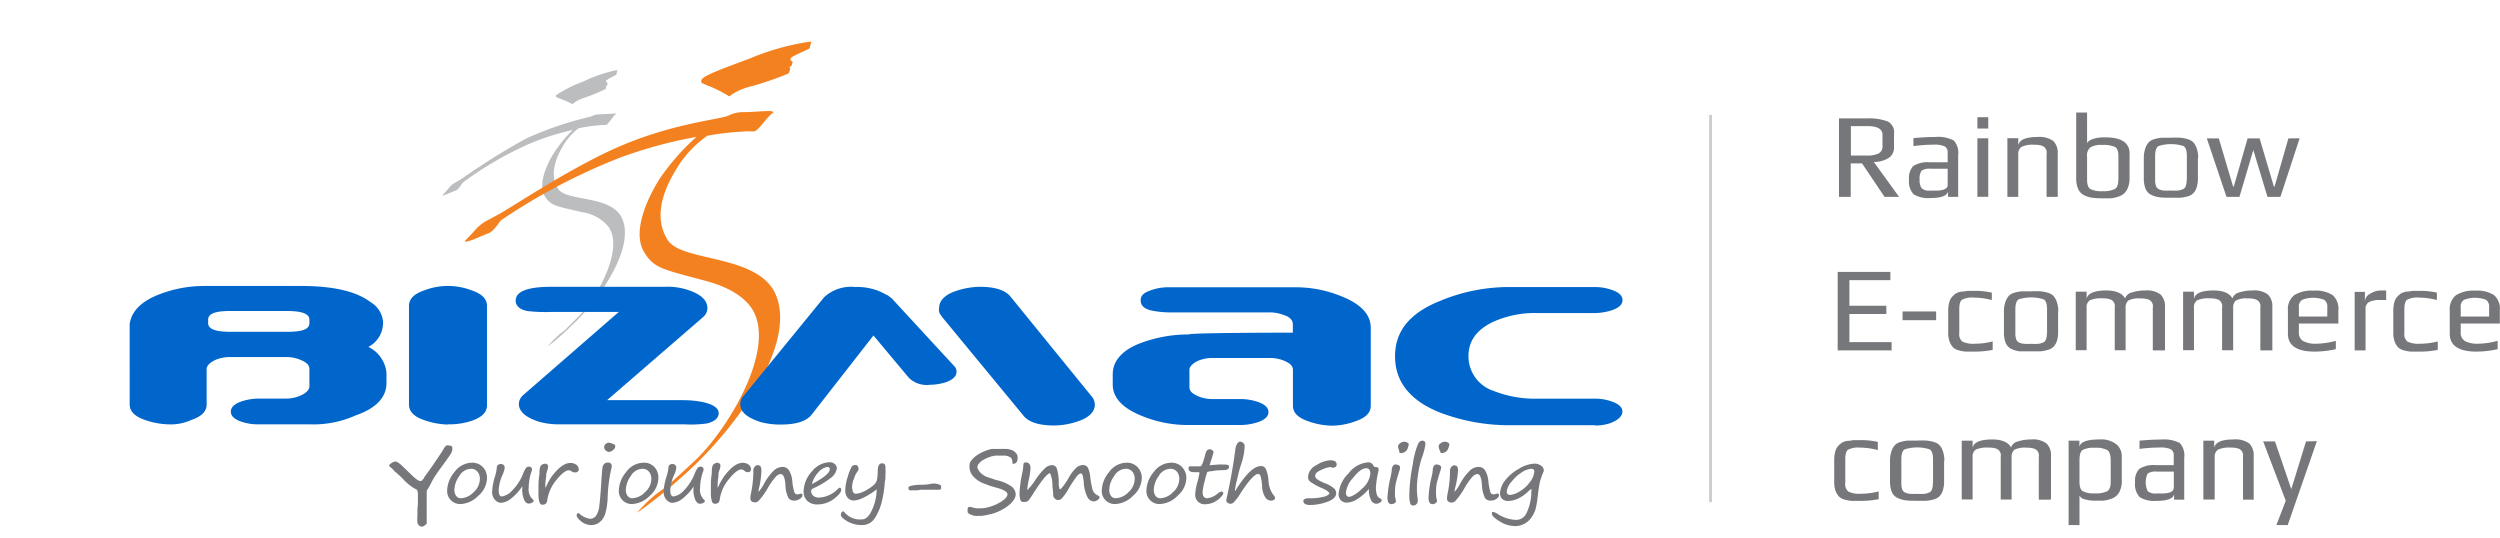 <svg id="Layer_2" data-name="Layer 2" xmlns="http://www.w3.org/2000/svg" width="266.64" height="57.37" viewBox="0 0 266.64 57.37">
  <defs>
    <style>
      .cls-1 {
        fill: #76777a;
      }

      .cls-2 {
        fill: #ccc;
      }

      .cls-3 {
        fill: #bbbdbf;
      }

      .cls-4 {
        fill: #f48120;
      }

      .cls-5 {
        fill: #06c;
      }
    </style>
  </defs>
  <title>bizmac_Logo-color-full</title>
  <g>
    <g>
      <path class="cls-1" d="M200.37,53.24a9.76,9.76,0,0,1-2,.18c-.38,0-.67,0-.88,0a3.68,3.68,0,0,1-.72-.13,1.34,1.34,0,0,1-.62-.32,1.87,1.87,0,0,1-.37-.6,2.75,2.75,0,0,1-.15-1V49.09a3.36,3.36,0,0,1,.1-.89,1.52,1.52,0,0,1,.3-.61,2.32,2.32,0,0,1,.42-.37,1.69,1.69,0,0,1,.6-.2c.25,0,.48-.06.67-.08l.78,0a8.35,8.35,0,0,1,1.78.19V48a7.82,7.82,0,0,0-1.92-.26,2.32,2.32,0,0,0-1.26.23c-.2.15-.29.48-.29,1v2.55a1,1,0,0,0,.33.91,2.67,2.67,0,0,0,1.35.23,7.31,7.31,0,0,0,1.88-.25v.88Z"/>
      <path class="cls-1" d="M207.35,49.15v2.17a3.08,3.08,0,0,1-.14,1,1.54,1.54,0,0,1-.36.62,1.31,1.31,0,0,1-.62.33,3.81,3.81,0,0,1-.77.14c-.25,0-.57,0-1,0s-.92,0-1.21-.05a2.72,2.72,0,0,1-.86-.25,1.25,1.25,0,0,1-.62-.64,3.08,3.08,0,0,1-.19-1.16V49.15a3.13,3.13,0,0,1,.15-1,2,2,0,0,1,.36-.66,1.28,1.28,0,0,1,.62-.35,3.86,3.86,0,0,1,.77-.15c.24,0,.56,0,1,0a8.67,8.67,0,0,1,1,0,4,4,0,0,1,.77.15,1.37,1.37,0,0,1,.62.35,1.84,1.84,0,0,1,.36.66,3.13,3.13,0,0,1,.15,1Zm-1.18,2.33V49c0-.58-.12-.93-.35-1.07a4.38,4.38,0,0,0-2.68,0c-.23.14-.35.49-.35,1.07v2.53a2,2,0,0,0,.09.66.6.6,0,0,0,.33.35,1.48,1.48,0,0,0,.5.13,7.16,7.16,0,0,0,.76,0,5.19,5.19,0,0,0,.76,0,1.76,1.76,0,0,0,.5-.13.57.57,0,0,0,.33-.35,1.94,1.94,0,0,0,.09-.66Z"/>
      <path class="cls-1" d="M218.61,53.29h-1.16v-4.5a1.46,1.46,0,0,0,0-.39,1.06,1.06,0,0,0-.16-.32.78.78,0,0,0-.41-.25,2.54,2.54,0,0,0-.73-.08,2.47,2.47,0,0,0-1.31.22,1,1,0,0,0-.29.81v4.5h-1.16v-4.5a1.46,1.46,0,0,0,0-.39,1.06,1.06,0,0,0-.16-.32.78.78,0,0,0-.41-.25,2.47,2.47,0,0,0-.72-.08,3,3,0,0,0-1.37.21.88.88,0,0,0-.34.82v4.5h-1.16V47h1.16v.76c.12-.59.82-.89,2.1-.89,1,0,1.69.28,2,.85a1,1,0,0,1,.73-.64,4.55,4.55,0,0,1,1.41-.21,2.43,2.43,0,0,1,1.66.44,1.78,1.78,0,0,1,.46,1.35v4.6Z"/>
      <path class="cls-1" d="M226.31,51.25a2.64,2.64,0,0,1-.17,1,1.62,1.62,0,0,1-.42.64,1.73,1.73,0,0,1-.66.35,3.31,3.31,0,0,1-.77.16c-.24,0-.53,0-.88,0a3.66,3.66,0,0,1-1-.13.9.9,0,0,1-.62-.4V56h-1.16V47h1.15v.67h0c.09-.53.8-.8,2.13-.8a2.64,2.64,0,0,1,1.82.52,1.63,1.63,0,0,1,.57,1.24v2.58Zm-1.19.14V49.1c0-.58-.12-.94-.37-1.1a2.63,2.63,0,0,0-1.33-.24,2.5,2.5,0,0,0-1.29.23c-.23.15-.34.52-.34,1.11v2.29c0,.52.12.86.35,1a2.61,2.61,0,0,0,1.29.23,2.75,2.75,0,0,0,1.32-.23c.25-.15.37-.49.37-1Z"/>
      <path class="cls-1" d="M233,53.29h-1.12V52.7c-.09.48-.72.72-1.88.72a3,3,0,0,1-1.78-.39,2,2,0,0,1-.5-1.59,1.83,1.83,0,0,1,.46-1.44,2.93,2.93,0,0,1,1.79-.39h1.87v-1a.74.74,0,0,0-.32-.7,2.68,2.68,0,0,0-1.19-.18,17.15,17.15,0,0,0-2.14.15V47q1.28-.12,2.31-.12a3.62,3.62,0,0,1,2,.38,2,2,0,0,1,.46,1.58v4.41ZM231.85,52v-1.7h-1.79a1.52,1.52,0,0,0-1,.21,2.21,2.21,0,0,0,0,1.86,1.16,1.16,0,0,0,.9.26h.79a2.58,2.58,0,0,0,.51-.07.9.9,0,0,0,.43-.19.45.45,0,0,0,.15-.35Z"/>
      <path class="cls-1" d="M240.39,53.29h-1.16V48.78a1.46,1.46,0,0,0,0-.39,1.06,1.06,0,0,0-.16-.32.78.78,0,0,0-.41-.25,2.54,2.54,0,0,0-.73-.08,2.85,2.85,0,0,0-1.37.22.9.9,0,0,0-.35.81v4.51H235V47h1.16v.76c.12-.59.8-.89,2.05-.89a2.52,2.52,0,0,1,1.7.44,1.8,1.8,0,0,1,.46,1.35v4.59Z"/>
      <path class="cls-1" d="M247.11,47.05,244,56h-1.21l1-2.59-2.41-6.33h1.26l1.74,5.09h0l1.57-5.09Z"/>
    </g>
    <g>
      <path class="cls-1" d="M201.76,37.37H196V29h5.62v.88h-4.37v2.73h3.94v.88h-3.94v3h4.5v.88Z"/>
      <path class="cls-1" d="M206.5,34.15h-3.58v-.93h3.58Z"/>
      <path class="cls-1" d="M212.53,37.32a9.76,9.76,0,0,1-2,.18c-.38,0-.67,0-.88,0a3.68,3.68,0,0,1-.72-.13,1.34,1.34,0,0,1-.62-.32,1.87,1.87,0,0,1-.37-.6,2.75,2.75,0,0,1-.15-1V33.17a3.36,3.36,0,0,1,.1-.89,1.52,1.52,0,0,1,.3-.61,2.32,2.32,0,0,1,.42-.37,1.69,1.69,0,0,1,.6-.2c.25,0,.48-.06.67-.08l.78,0a8.35,8.35,0,0,1,1.78.19V32a7.82,7.82,0,0,0-1.92-.26,2.32,2.32,0,0,0-1.26.23c-.2.15-.29.48-.29,1v2.55a1,1,0,0,0,.33.91,2.67,2.67,0,0,0,1.35.23,7.31,7.31,0,0,0,1.88-.25v.88Z"/>
      <path class="cls-1" d="M219.51,33.23V35.4a3.08,3.08,0,0,1-.14,1A1.54,1.54,0,0,1,219,37a1.31,1.31,0,0,1-.62.33,3.81,3.81,0,0,1-.77.14c-.25,0-.57,0-1,0s-.92,0-1.21,0a2.72,2.72,0,0,1-.86-.25,1.25,1.25,0,0,1-.62-.64,3.08,3.08,0,0,1-.19-1.16V33.23a3.13,3.13,0,0,1,.15-1,2,2,0,0,1,.36-.66,1.28,1.28,0,0,1,.62-.35,3.86,3.86,0,0,1,.77-.15c.24,0,.56,0,1,0a8.67,8.67,0,0,1,1,0,4,4,0,0,1,.77.15,1.37,1.37,0,0,1,.62.35,1.84,1.84,0,0,1,.36.66,3.13,3.13,0,0,1,.15,1Zm-1.18,2.33V33c0-.58-.12-.93-.35-1.07a4.38,4.38,0,0,0-2.68,0c-.23.14-.35.49-.35,1.07v2.53a2,2,0,0,0,.09.66.6.6,0,0,0,.33.35,1.48,1.48,0,0,0,.5.13,7.16,7.16,0,0,0,.76,0,5.19,5.19,0,0,0,.76,0,1.76,1.76,0,0,0,.5-.13.57.57,0,0,0,.33-.35,1.94,1.94,0,0,0,.09-.66Z"/>
      <path class="cls-1" d="M230.77,37.37h-1.16v-4.5a1.46,1.46,0,0,0,0-.39,1.06,1.06,0,0,0-.16-.32.78.78,0,0,0-.41-.25,2.54,2.54,0,0,0-.73-.08,2.47,2.47,0,0,0-1.31.22,1,1,0,0,0-.29.81v4.5h-1.16v-4.5a1.46,1.46,0,0,0,0-.39,1.06,1.06,0,0,0-.16-.32.78.78,0,0,0-.41-.25,2.47,2.47,0,0,0-.72-.08,3,3,0,0,0-1.37.21.88.88,0,0,0-.34.82v4.5h-1.16V31.11h1.16v.76c.12-.59.82-.89,2.1-.89,1,0,1.69.28,2,.85a1,1,0,0,1,.73-.64,4.55,4.55,0,0,1,1.41-.21,2.43,2.43,0,0,1,1.66.44,1.78,1.78,0,0,1,.46,1.35v4.6Z"/>
      <path class="cls-1" d="M242.24,37.37h-1.16v-4.5a1.46,1.46,0,0,0,0-.39,1.06,1.06,0,0,0-.16-.32.78.78,0,0,0-.41-.25,2.54,2.54,0,0,0-.73-.08,2.47,2.47,0,0,0-1.31.22,1,1,0,0,0-.29.81v4.5H237v-4.5a1.46,1.46,0,0,0,0-.39,1.06,1.06,0,0,0-.16-.32.78.78,0,0,0-.41-.25,2.47,2.47,0,0,0-.72-.08,3,3,0,0,0-1.37.21.88.88,0,0,0-.34.82v4.5h-1.16V31.11h1.16v.76c.12-.59.82-.89,2.1-.89,1,0,1.69.28,2,.85a1,1,0,0,1,.73-.64,4.55,4.55,0,0,1,1.41-.21,2.43,2.43,0,0,1,1.66.44,1.78,1.78,0,0,1,.46,1.35v4.6Z"/>
      <path class="cls-1" d="M249.38,34.51h-4.19v.94a1,1,0,0,0,.46.93,2.79,2.79,0,0,0,1.38.28,8.39,8.39,0,0,0,2.1-.31v.89a10.44,10.44,0,0,1-2.25.26c-1.91,0-2.86-.64-2.86-1.91V33.13a1.92,1.92,0,0,1,.66-1.64,3.53,3.53,0,0,1,2.1-.49,3.36,3.36,0,0,1,2,.47,1.94,1.94,0,0,1,.62,1.66v1.38Zm-1.16-.76v-1a.84.84,0,0,0-.35-.78,3.28,3.28,0,0,0-2.31,0,.82.82,0,0,0-.37.79v1h3Z"/>
      <path class="cls-1" d="M254.5,32h-.64a2.54,2.54,0,0,0-1.18.21.8.8,0,0,0-.38.77v4.39h-1.16V31.13h1.09v1a1,1,0,0,1,.56-.8,2.14,2.14,0,0,1,1.14-.35h.57v1Z"/>
      <path class="cls-1" d="M260,37.32a9.76,9.76,0,0,1-2,.18c-.38,0-.67,0-.88,0a3.68,3.68,0,0,1-.72-.13,1.34,1.34,0,0,1-.62-.32,1.87,1.87,0,0,1-.37-.6,2.75,2.75,0,0,1-.15-1V33.17a3.36,3.36,0,0,1,.1-.89,1.52,1.52,0,0,1,.3-.61,2.32,2.32,0,0,1,.42-.37,1.69,1.69,0,0,1,.6-.2c.25,0,.48-.06.67-.08l.78,0a8.35,8.35,0,0,1,1.78.19V32a7.82,7.82,0,0,0-1.92-.26,2.32,2.32,0,0,0-1.26.23c-.2.15-.29.48-.29,1v2.55a1,1,0,0,0,.33.91,2.67,2.67,0,0,0,1.35.23,7.31,7.31,0,0,0,1.88-.25v.88Z"/>
      <path class="cls-1" d="M266.64,34.51h-4.19v.94a1,1,0,0,0,.46.93,2.79,2.79,0,0,0,1.38.28,8.39,8.39,0,0,0,2.1-.31v.89a10.44,10.44,0,0,1-2.25.26c-1.91,0-2.86-.64-2.86-1.91V33.13a1.92,1.92,0,0,1,.66-1.64A3.53,3.53,0,0,1,264,31a3.36,3.36,0,0,1,2,.47,1.94,1.94,0,0,1,.62,1.66v1.38Zm-1.16-.76v-1a.84.84,0,0,0-.35-.78,3.28,3.28,0,0,0-2.31,0,.82.82,0,0,0-.37.79v1h3Z"/>
    </g>
    <g>
      <path class="cls-1" d="M202.55,21H201l-2.4-3.57h-1.21V21h-1.25V12.63h2.94a5.74,5.74,0,0,1,2.25.32,1.29,1.29,0,0,1,.68,1.32v1.44a1.3,1.3,0,0,1-.63,1.17,2.85,2.85,0,0,1-1.53.39L202.55,21Zm-1.77-5.44V14.39c0-.63-.54-.94-1.62-.94h-1.75v3.14h1.64a2.92,2.92,0,0,0,1.31-.22A.84.84,0,0,0,200.78,15.55Z"/>
      <path class="cls-1" d="M208.89,21h-1.12V20.4c-.09.48-.72.72-1.88.72a3,3,0,0,1-1.78-.39,2,2,0,0,1-.5-1.59,1.83,1.83,0,0,1,.46-1.44,2.93,2.93,0,0,1,1.79-.39h1.87v-1a.74.74,0,0,0-.32-.7,2.68,2.68,0,0,0-1.19-.18,17.15,17.15,0,0,0-2.14.15v-.85q1.28-.12,2.31-.12a3.62,3.62,0,0,1,2,.38,2,2,0,0,1,.46,1.58V21Zm-1.16-1.26V18h-1.79a1.52,1.52,0,0,0-1,.21,1.49,1.49,0,0,0-.2.94,1.5,1.5,0,0,0,.21.92,1.16,1.16,0,0,0,.9.26h.79a2.58,2.58,0,0,0,.51-.07.9.9,0,0,0,.43-.19.45.45,0,0,0,.15-.35Z"/>
      <path class="cls-1" d="M212.06,13.71H210.9V12.5h1.16Zm0,7.28H210.9V14.75h1.16Z"/>
      <path class="cls-1" d="M219.44,21h-1.16V16.48a1.46,1.46,0,0,0,0-.39,1.06,1.06,0,0,0-.16-.32.78.78,0,0,0-.41-.25,2.54,2.54,0,0,0-.73-.08,2.85,2.85,0,0,0-1.37.22.9.9,0,0,0-.35.81V21h-1.16V14.74h1.16v.76c.12-.59.8-.89,2.05-.89a2.52,2.52,0,0,1,1.7.44,1.8,1.8,0,0,1,.46,1.35V21Z"/>
      <path class="cls-1" d="M227.13,16.39V19a2.64,2.64,0,0,1-.17,1,1.62,1.62,0,0,1-.42.64,1.73,1.73,0,0,1-.66.35,3.31,3.31,0,0,1-.77.16c-.24,0-.53,0-.88,0a8.23,8.23,0,0,1-1.1-.06,2.8,2.8,0,0,1-.85-.27,1.35,1.35,0,0,1-.63-.66,2.78,2.78,0,0,1-.21-1.17V12h1.16v3.35c0-.2.21-.36.54-.5a4,4,0,0,1,1.42-.2c1.72,0,2.58.59,2.58,1.76Zm-1.19,2.73V16.67c0-.53-.12-.87-.37-1a3,3,0,0,0-1.33-.21,2.28,2.28,0,0,0-1.28.25,1.11,1.11,0,0,0-.36,1v2.45c0,.52.12.86.35,1a2.58,2.58,0,0,0,1.29.23,2.75,2.75,0,0,0,1.32-.23c.25-.15.37-.49.37-1Z"/>
      <path class="cls-1" d="M234.42,16.85V19a3.08,3.08,0,0,1-.14,1,1.54,1.54,0,0,1-.36.62,1.31,1.31,0,0,1-.62.33,3.81,3.81,0,0,1-.77.14c-.25,0-.57,0-1,0s-.92,0-1.21-.05a2.72,2.72,0,0,1-.86-.25,1.25,1.25,0,0,1-.62-.64,3.08,3.08,0,0,1-.19-1.16V16.85a3.13,3.13,0,0,1,.15-1,2,2,0,0,1,.36-.66,1.28,1.28,0,0,1,.62-.35,3.86,3.86,0,0,1,.77-.15c.24,0,.56,0,1,0a8.67,8.67,0,0,1,1,0,4,4,0,0,1,.77.15,1.37,1.37,0,0,1,.62.35,1.84,1.84,0,0,1,.36.66,3.13,3.13,0,0,1,.15,1Zm-1.18,2.33V16.65c0-.58-.12-.93-.35-1.07a4.38,4.38,0,0,0-2.68,0c-.23.14-.35.49-.35,1.07v2.53a2,2,0,0,0,.09.66.6.6,0,0,0,.33.35,1.48,1.48,0,0,0,.5.13,7.16,7.16,0,0,0,.76,0,5.19,5.19,0,0,0,.76,0,1.76,1.76,0,0,0,.5-.13.57.57,0,0,0,.33-.35,1.94,1.94,0,0,0,.09-.66Z"/>
      <path class="cls-1" d="M245.27,14.75,243.22,21h-1.38l-1.51-5-1.48,5h-1.38l-2.1-6.24h1.28l1.52,5.13h.08l1.47-5.13H241l1.52,5.13h.08l1.47-5.13Z"/>
    </g>
  </g>
  <rect class="cls-2" x="182.29" y="12.25" width="0.3" height="41.31"/>
  <g>
    <g>
      <g>
        <path class="cls-3" d="M65.82,7.47a15.3,15.3,0,0,0-3.6,1.22,14.07,14.07,0,0,0-2.91,1.46.23.23,0,0,0,0,.17s0,.06.6.27a8.85,8.85,0,0,1,1,.44c.1.05.1.07.14.07s0,0,.11-.08a3.62,3.62,0,0,1,1.22-.61,20.15,20.15,0,0,0,2.14-.88c.1,0,.11-.13.15-.34,0,0,0,0,0,0l0-.05s.09-.05.11-.07a1.09,1.09,0,0,0,0-.26s-.14-.08-.15-.1a.29.29,0,0,1,.12-.2c.42-.27,1-.52,1-.57S65.86,7.47,65.82,7.47Z"/>
        <path class="cls-3" d="M66.36,23.32c-1.11-2.54-5.85-1.8-6.79-3.13-.61-.87-.86-2.24.37-4.45a6.67,6.67,0,0,1,1.69-2l.06-.05a16.27,16.27,0,0,1,2.65-.36.82.82,0,0,0,.25,0c.13,0,.22-.12.57-.56a6,6,0,0,1,.37-.47c.14-.14.2-.16.19-.19s-1,.06-1.85.09a2.16,2.16,0,0,0-.4.05,2.47,2.47,0,0,0-.47.19,36.17,36.17,0,0,0-6.94,2.36,75.4,75.4,0,0,0-6.91,4.33l-.56.33-.21.12a2.64,2.64,0,0,0-.63.62c-.5.58-.57.62-.55.66s.88-.32,1.44-.56c.33-.14.64-.77.71-.82a37.1,37.1,0,0,1,7.06-4.12,26.79,26.79,0,0,1,4.68-1.5,13.91,13.91,0,0,0-2.18,2.73c-.95,1.62-1.43,3.38-.77,4.39s1.22,1,3.93,1.65a4.46,4.46,0,0,1,2.81,1.53c1.75,2.4-1.27,7.76-3.24,9.66-.11.1-.48.5-1.38,1.37-.19.18-.73.56-.92.77a8.55,8.55,0,0,0-.93,1A28.4,28.4,0,0,0,61,34.7C63.88,32,67.75,26.49,66.36,23.32Z"/>
      </g>
      <g>
        <path class="cls-4" d="M71.22,25.61c-1-1.56-1.34-4,1-7.71a11.51,11.51,0,0,1,3.09-3.33,1.06,1.06,0,0,0,.11-.09A30.22,30.22,0,0,1,80,14a1,1,0,0,0,.45,0c.22-.06.38-.19,1-.93a7.35,7.35,0,0,1,.69-.79c.26-.23.35-.26.34-.32-.06-.26-1.8,0-3.23,0a3.37,3.37,0,0,0-.7.07,3.18,3.18,0,0,0-.84.29c-.87.44-6.17.81-12.25,3.57-5.1,2.31-11,6.3-12.34,7l-1,.54-.37.2a4.8,4.8,0,0,0-1.16,1c-.89,1-1,1-1,1.1.12.22,1.56-.49,2.53-.86.59-.23,1.19-1.29,1.31-1.37a64.75,64.75,0,0,1,12.6-6.65,48.18,48.18,0,0,1,8.25-2.25,24.47,24.47,0,0,0-4,4.58C68.56,22,67.6,25,68.67,26.83s2,1.88,6.72,3.16c3,.83,4.22,2.07,4.77,2.88,2.86,4.3-2.79,13.41-6.37,16.56-.19.17-.87.84-2.51,2.29C71,52,70,52.64,69.62,53a14.59,14.59,0,0,0-1.68,1.7A49.75,49.75,0,0,0,72.57,51C77.83,46.49,85,37.2,82.8,31.57,81.06,27.06,72.75,28,71.22,25.61Z"/>
        <path class="cls-4" d="M86.35,5.15c0-.05.21-.72.15-.72a26.17,26.17,0,0,0-6.41,1.76c-2.17.84-4.81,1.72-5.22,2.25a.43.43,0,0,0-.08.28c0,.08-.07.11,1,.53a15.44,15.44,0,0,1,1.75.88c.17.1.16.13.24.13s.06,0,.18-.12a6.47,6.47,0,0,1,2.2-.94A35.64,35.64,0,0,0,84,7.88c.16-.06.2-.2.29-.57,0,0-.07-.1-.07-.1l0-.09s.17-.07.19-.1a2,2,0,0,0,.13-.45s-.25-.15-.25-.18a.42.42,0,0,1,.22-.33C85.32,5.61,86.31,5.24,86.35,5.15Z"/>
      </g>
    </g>
    <path class="cls-5" d="M170.1,45.35h-8.77A20.77,20.77,0,0,1,153.58,44c-3.23-1.29-4.79-3.32-4.79-6s1.56-4.61,4.79-5.9a19,19,0,0,1,7.75-1.48h8.77a5.22,5.22,0,0,1,1.75.28c.83.27,1.2.64,1.2,1.11s-.37.83-1.2,1.1a6.11,6.11,0,0,1-1.75.28H164a10.82,10.82,0,0,0-4.71.92c-1.75.83-2.67,2-2.67,3.69a3.89,3.89,0,0,0,2.67,3.69,12,12,0,0,0,4.71.83h6.09a5.22,5.22,0,0,1,1.75.28c.83.28,1.2.64,1.2,1.11s-.47.91-1.29,1.22a4.86,4.86,0,0,1-1.66.25m-32.2-9.87v-.92c0-.46-.37-.83-1-1a4,4,0,0,0-1.48-.27H124.62a10.54,10.54,0,0,1-1.76-.19c-.83-.18-1.2-.55-1.2-1.1s.37-.84,1.2-1.11a5.28,5.28,0,0,1,1.76-.28h13.47a12.82,12.82,0,0,1,4.88.92c2.13.83,3.23,1.94,3.23,3.42v8.3c0,.74-.55,1.29-1.66,1.66a7.38,7.38,0,0,1-2.49.46,7.81,7.81,0,0,1-2.49-.46c-1.11-.37-1.66-.92-1.66-1.66V39.45c0-.46-.37-.74-1-1a4,4,0,0,0-1.48-.27h-6.09a3.89,3.89,0,0,0-1.47.27c-.65.28-1,.65-1,1v1.84c0,.46.37.74,1,1a3.89,3.89,0,0,0,1.47.27h3a6,6,0,0,1,1.76.28c.83.28,1.2.65,1.2,1.11s-.37.83-1.2,1.1a6.12,6.12,0,0,1-1.76.28h-5.53a12.9,12.9,0,0,1-4.89-.92c-2.12-.83-3.23-1.94-3.23-3.41V39.91c0-1.48,1.11-2.68,3.23-3.41a14.56,14.56,0,0,1,4.89-.83C126.83,35.48,137.9,35.48,137.9,35.48Zm-37.45-1.75,8.67,10.51c.55.74,1.66,1.11,3.32,1.11a7.91,7.91,0,0,0,2.58-.46c1.11-.37,1.76-1,1.76-1.75a1.37,1.37,0,0,0-.37-.93L107.83,31.7c-.56-.74-1.66-1.11-3.32-1.11a8.19,8.19,0,0,0-2.59.46c-1.1.37-1.75,1-1.75,1.76A.94.94,0,0,0,100.45,33.73ZM81.07,45a7.93,7.93,0,0,0,2.22.28c1.66,0,2.77-.37,3.32-1.11l6.55-8.39,3.78,4.52a2.71,2.71,0,0,0,2.22.74,5.92,5.92,0,0,0,1.75-.28q1.11-.42,1.11-1.11a.85.85,0,0,0-.28-.64l-6.64-7.2c-.19-.09-.28-.28-.56-.37a6.14,6.14,0,0,0-3.32-.83A4.23,4.23,0,0,0,87.9,31.7L79.32,42.21a1.37,1.37,0,0,0-.37.93C79,44,79.69,44.52,81.07,45ZM57.55,45c-1.47-.46-2.21-1.1-2.21-1.93a1.29,1.29,0,0,1,.46-.93L66,33.27h-7.2a16.52,16.52,0,0,1-2.58-.1C55.43,33,55,32.62,55,32.07c0-1,1.29-1.48,3.78-1.48H70.84a6.89,6.89,0,0,1,3.32.65c.92.46,1.29,1,1.29,1.66a1.3,1.3,0,0,1-.46.92L64.75,42.68h8.11c1.34,0,3.79.28,3.79,1.38,0,.55-.46.92-1.29,1.11a12.34,12.34,0,0,1-2.31.09H59.67A8.13,8.13,0,0,1,57.55,45Zm-9.78.28a8.1,8.1,0,0,1-2.49-.46c-1.11-.37-1.66-.92-1.66-1.66V32.62c0-.74.55-1.29,1.66-1.66a7,7,0,0,1,5,0c1.11.37,1.66.92,1.66,1.66V43.23c0,.74-.55,1.29-1.66,1.66A7.68,7.68,0,0,1,47.77,45.26ZM33,34.1c0-.65-.83-.93-2.4-.93h-6c-1.66,0-2.4.28-2.4.93v.37c0,.64.83.92,2.4.92h6c1.66,0,2.4-.28,2.4-.92Zm.09,11.16H27.57A5.61,5.61,0,0,1,25.82,45c-.83-.27-1.2-.64-1.2-1.1s.37-.83,1.2-1.11a6.06,6.06,0,0,1,1.75-.28h2.95A3.72,3.72,0,0,0,32,42.21c.64-.27,1-.64,1-1V39.36c0-.47-.37-.74-1-1a3.9,3.9,0,0,0-1.48-.28h-6a3.9,3.9,0,0,0-1.48.28c-.65.28-1,.65-1,1v3.78c0,.74-.55,1.29-1.66,1.66a5.24,5.24,0,0,1-2.39.46,8.21,8.21,0,0,1-2.5-.46c-1.1-.37-1.66-.92-1.66-1.66V34.56c.19-1.39,1.3-2.49,3.33-3.23a13.32,13.32,0,0,1,4.7-.83H32.09c3.41,0,5.9.55,7.47,1.75a2.69,2.69,0,0,1,1.29,2A2.91,2.91,0,0,1,39.29,37a3.43,3.43,0,0,1,1.93,2.76v1.11c0,1.48-1.1,2.68-3.23,3.41A11,11,0,0,1,33.1,45.26Z"/>
    <g>
      <path class="cls-1" d="M49.09,53.76a1.39,1.39,0,0,1-1-.41,1.35,1.35,0,0,1-.4-1,3.18,3.18,0,0,1,.78-2,2.34,2.34,0,0,1,1.87-1,1.53,1.53,0,0,1,1.17.48A1.63,1.63,0,0,1,51.94,51,2.55,2.55,0,0,1,51,52.89,2.77,2.77,0,0,1,49.09,53.76Zm-.63-1.51a1.08,1.08,0,0,0,.19.64.61.61,0,0,0,.51.25,2,2,0,0,0,1.35-.64,1.91,1.91,0,0,0,.67-1.42,1.12,1.12,0,0,0-.26-.78.86.86,0,0,0-.69-.3,1.49,1.49,0,0,0-1.25.78A2.68,2.68,0,0,0,48.46,52.25Z"/>
      <path class="cls-1" d="M55.71,51.86a5.64,5.64,0,0,1-1.18,1.3,1.93,1.93,0,0,1-1.12.47.92.92,0,0,1-.61-.31,1.22,1.22,0,0,1-.31-.92,6.46,6.46,0,0,1,.28-1.51A4.92,4.92,0,0,0,53,49.72a.48.48,0,0,1,.72-.12.37.37,0,0,1,.11.24,2.22,2.22,0,0,1-.22.78,4.42,4.42,0,0,0-.42,1.68c0,.43.11.65.34.65a1.88,1.88,0,0,0,1.11-.65,5.23,5.23,0,0,0,1.16-1.8,3.06,3.06,0,0,1,.31-.6.39.39,0,0,1,.32-.13c.2,0,.31.11.31.35a1.45,1.45,0,0,1-.09.28A5.38,5.38,0,0,0,56.39,52a1.48,1.48,0,0,0,.35,1.18q.18.15.18.24c0,.07-.06.14-.19.2a.75.75,0,0,1-.33.09c-.21,0-.38-.14-.5-.41a2.86,2.86,0,0,1-.2-1.2V52A.62.62,0,0,1,55.71,51.86Z"/>
      <path class="cls-1" d="M58.18,52s.06-.11.11-.19a6.28,6.28,0,0,1,.56-1,7,7,0,0,1,.56-.66,3.63,3.63,0,0,1,.57-.48,2.18,2.18,0,0,1,.46-.23,1.44,1.44,0,0,1,.4-.06,1,1,0,0,1,.64.2.64.64,0,0,1,.25.48.31.31,0,0,1-.09.22.33.33,0,0,1-.27.1A.5.5,0,0,1,61,50.3a.51.51,0,0,0-.33-.14c-.32,0-.75.33-1.3,1a4.38,4.38,0,0,0-1,2.17.62.62,0,0,1-.17.4.53.53,0,0,1-.36.1c-.14,0-.25-.09-.31-.28a3.11,3.11,0,0,1-.1-1c0-.13,0-.4,0-.81a8.2,8.2,0,0,1,.11-1.19s0-.17,0-.35a1.82,1.82,0,0,1,.08-.42.57.57,0,0,1,.51-.32.32.32,0,0,1,.25.09.27.27,0,0,1,.08.2,1.56,1.56,0,0,1-.09.43c-.06.2-.11.35-.12.42a1.51,1.51,0,0,1,0,.28,6.49,6.49,0,0,0-.09.89V52Z"/>
      <path class="cls-1" d="M63,56a1.73,1.73,0,0,1-1-.38c-.33-.27-.5-.49-.5-.68a.21.21,0,0,1,.07-.15s.07-.08.09-.08a.42.42,0,0,1,.14.08,2.11,2.11,0,0,0,1.14.54.81.81,0,0,0,.61-.29,2.27,2.27,0,0,0,.37-1.1c.07-.53.14-1.36.21-2.48.05-.81.09-1.32.12-1.54a.79.79,0,0,1,.21-.46.64.64,0,0,1,.42-.13.36.36,0,0,1,.24.09.24.24,0,0,1,.12.21.81.81,0,0,1,0,.19,16.1,16.1,0,0,0-.43,3.21,6.94,6.94,0,0,1-.26,1.77,1.86,1.86,0,0,1-.59.89A1.42,1.42,0,0,1,63,56Zm1.83-8.79h0a1.47,1.47,0,0,1,.38.07,2,2,0,0,1,.33.14.19.19,0,0,1,.08.17.52.52,0,0,1-.26.43.81.81,0,0,1-.38.18.55.55,0,0,1-.38-.16.47.47,0,0,1-.16-.33A.44.44,0,0,1,64.81,47.25Z"/>
      <path class="cls-1" d="M67.37,53.76A1.38,1.38,0,0,1,66,52.35a3.18,3.18,0,0,1,.78-2,2.33,2.33,0,0,1,1.87-1,1.49,1.49,0,0,1,1.16.48A1.63,1.63,0,0,1,70.22,51a2.57,2.57,0,0,1-.92,1.88A2.81,2.81,0,0,1,67.37,53.76Zm-.62-1.51a1,1,0,0,0,.19.64.6.6,0,0,0,.5.25,2,2,0,0,0,1.35-.64,1.92,1.92,0,0,0,.68-1.42,1.17,1.17,0,0,0-.26-.78.89.89,0,0,0-.7-.3,1.48,1.48,0,0,0-1.24.78A2.61,2.61,0,0,0,66.75,52.25Z"/>
      <path class="cls-1" d="M74,51.86a5.42,5.42,0,0,1-1.18,1.3,1.9,1.9,0,0,1-1.12.47.92.92,0,0,1-.61-.31,1.26,1.26,0,0,1-.31-.92,6.09,6.09,0,0,1,.29-1.51,4.92,4.92,0,0,0,.24-1.17.43.43,0,0,1,.41-.23.44.44,0,0,1,.3.11.37.37,0,0,1,.11.24,2,2,0,0,1-.22.78,4.42,4.42,0,0,0-.42,1.68c0,.43.12.65.34.65a1.9,1.9,0,0,0,1.12-.65,5.22,5.22,0,0,0,1.15-1.8,3.06,3.06,0,0,1,.31-.6.41.41,0,0,1,.32-.13c.21,0,.31.11.31.35a1.45,1.45,0,0,1-.09.28A5.38,5.38,0,0,0,74.67,52,1.48,1.48,0,0,0,75,53.2q.18.15.18.24c0,.07-.06.14-.18.2a.75.75,0,0,1-.33.09c-.21,0-.38-.14-.51-.41a2.86,2.86,0,0,1-.2-1.2V52S74,51.91,74,51.86Z"/>
      <path class="cls-1" d="M76.56,52a1.83,1.83,0,0,0,.1-.2,7.61,7.61,0,0,1,.57-1,7,7,0,0,1,.56-.66,3.52,3.52,0,0,1,.56-.48,1.83,1.83,0,0,1,.47-.23,1.12,1.12,0,0,1,.4-.07,1,1,0,0,1,.64.21.6.6,0,0,1,.24.48.37.37,0,0,1-.08.22.37.37,0,0,1-.27.09.54.54,0,0,1-.35-.14.5.5,0,0,0-.34-.15q-.47,0-1.29,1a4.25,4.25,0,0,0-1,2.17.65.65,0,0,1-.17.4.64.64,0,0,1-.36.09c-.15,0-.25-.09-.32-.28a3.46,3.46,0,0,1-.1-1q0-.18,0-.81a8.42,8.42,0,0,1,.1-1.19s0-.17,0-.35a1.82,1.82,0,0,1,.08-.42.42.42,0,0,1,.19-.21.54.54,0,0,1,.32-.11.3.3,0,0,1,.25.1.29.29,0,0,1,.08.19,1.43,1.43,0,0,1-.09.43,2.75,2.75,0,0,0-.12.43c0,.09,0,.18,0,.28a6.26,6.26,0,0,0-.09.88V52Z"/>
      <path class="cls-1" d="M83.27,50.56a.8.8,0,0,0-.51.27A6.92,6.92,0,0,0,81.92,52a7.58,7.58,0,0,1-1,1.41.58.58,0,0,1-.36.17c-.35,0-.53-.15-.53-.44a2.56,2.56,0,0,1,.07-.53,11.81,11.81,0,0,0,.25-2.49.54.54,0,0,1,.15-.33.38.38,0,0,1,.27-.18.43.43,0,0,1,.34.12.91.91,0,0,1,.1.5A9.69,9.69,0,0,1,81,51.88a2.62,2.62,0,0,0-.1.52s0,.06,0,.06a4.37,4.37,0,0,0,.63-.94,5.82,5.82,0,0,1,1-1.33,1.36,1.36,0,0,1,.94-.39.8.8,0,0,1,.65.32,2.55,2.55,0,0,1,.38,1.17,5.93,5.93,0,0,0,.22,1.2.35.35,0,0,0,.33.24,1,1,0,0,0,.35-.09h0a.17.17,0,0,1,.19.19c0,.11-.09.24-.26.37a1.05,1.05,0,0,1-.64.19.72.72,0,0,1-.59-.26,3.41,3.41,0,0,1-.33-1.41C83.72,50.94,83.54,50.56,83.27,50.56Z"/>
      <path class="cls-1" d="M89.72,52.24c0,.26-.28.59-.82,1a2.93,2.93,0,0,1-1.67.56,1.55,1.55,0,0,1-1.12-.37,1.33,1.33,0,0,1-.4-1,3.21,3.21,0,0,1,.87-2.13,2.51,2.51,0,0,1,1.9-1,.81.81,0,0,1,.55.19.6.6,0,0,1,.22.46A1.54,1.54,0,0,1,88.57,51a8.73,8.73,0,0,1-1.82,1.08q-.24.11-.24.27a.68.68,0,0,0,.22.52.94.94,0,0,0,.64.2,3,3,0,0,0,2-.93c.1-.09.17-.13.22-.13S89.72,52.1,89.72,52.24Zm-3.13-.61c1.27-.66,1.91-1.19,1.91-1.58a.22.22,0,0,0-.25-.24,1.43,1.43,0,0,0-.93.53A2.85,2.85,0,0,0,86.59,51.63Z"/>
      <path class="cls-1" d="M93.52,52.18a7.71,7.71,0,0,1-1.45.91,2.64,2.64,0,0,1-1,.29.8.8,0,0,1-.69-.33,1.19,1.19,0,0,1-.23-.75,5,5,0,0,1,.28-1.49,4.72,4.72,0,0,1,.42-1.05.53.53,0,0,1,.44-.16.22.22,0,0,1,.2.13.47.47,0,0,1,.08.29.45.45,0,0,1-.1.25,2.86,2.86,0,0,0-.25.41l-.18.47a2.28,2.28,0,0,0-.16.81,2.54,2.54,0,0,0,.07.42.33.33,0,0,0,.31.28,2,2,0,0,0,.61-.13,4.09,4.09,0,0,0,.82-.43,3.18,3.18,0,0,0,.61-.48,1.15,1.15,0,0,0,.23-.42,6.33,6.33,0,0,0,.09-1c0-.52.16-.78.43-.78a.37.37,0,0,1,.32.11.88.88,0,0,1,.07.43,5.57,5.57,0,0,1,0,.64c0,.33,0,.56-.06.7a12.67,12.67,0,0,1-.32,2.16,5.67,5.67,0,0,1-.76,1.81,1.57,1.57,0,0,1-1.36.73,3.13,3.13,0,0,1-1.57-.4c-.46-.27-.69-.5-.69-.68a.63.63,0,0,1,.07-.26.21.21,0,0,1,.18-.12s.07,0,.12.07a2.14,2.14,0,0,0,1.85.79c.44,0,.8-.33,1.1-1a5.36,5.36,0,0,0,.49-1.86A2,2,0,0,1,93.52,52.18Z"/>
      <path class="cls-1" d="M112,50.47c-.28,0-.88.73-1.79,2.16a6.86,6.86,0,0,1-.54.78.75.75,0,0,1-.28.12,1.74,1.74,0,0,1-.34,0c-.2,0-.31-.34-.31-1a13.61,13.61,0,0,1,.29-2.08,5.29,5.29,0,0,0,.12-.87.23.23,0,0,1,.26-.26c.33,0,.5.21.5.63a6.82,6.82,0,0,1-.17,1.15,11.37,11.37,0,0,0-.19,1.18,5.93,5.93,0,0,0,.82-1,7.59,7.59,0,0,1,1.12-1.38,1.15,1.15,0,0,1,.75-.29.52.52,0,0,1,.47.34,5.09,5.09,0,0,1,.21,1.62,1.43,1.43,0,0,0,.07.48c0,.1.06.15.08.15s.45-.41.92-1.25a4.39,4.39,0,0,1,.74-1,1.1,1.1,0,0,1,.79-.35.56.56,0,0,1,.53.33,3,3,0,0,1,.24,1,9.27,9.27,0,0,0,.21,1.18,1,1,0,0,0,.52.7c.17.07.26.15.26.24s-.08.19-.22.28a.71.71,0,0,1-.4.15.8.8,0,0,1-.64-.39,3.87,3.87,0,0,1-.43-1.65,5.4,5.4,0,0,0-.12-.73q-.06-.21-.18-.21c-.13,0-.28.1-.45.31a13.59,13.59,0,0,0-.84,1.27,5.94,5.94,0,0,1-.68,1,.61.61,0,0,1-.45.25.48.48,0,0,1-.34-.13.57.57,0,0,1-.2-.33c0-.12,0-.43-.08-.93A3.45,3.45,0,0,0,112,50.47Z"/>
      <path class="cls-1" d="M118.93,53.76a1.38,1.38,0,0,1-1.42-1.41,3.18,3.18,0,0,1,.78-2,2.34,2.34,0,0,1,1.87-1,1.53,1.53,0,0,1,1.17.48,1.63,1.63,0,0,1,.45,1.15,2.57,2.57,0,0,1-.92,1.88A2.81,2.81,0,0,1,118.93,53.76Zm-.62-1.51a1,1,0,0,0,.19.64.58.58,0,0,0,.5.25,2,2,0,0,0,1.35-.64,1.91,1.91,0,0,0,.67-1.42,1.16,1.16,0,0,0-.25-.78.89.89,0,0,0-.7-.3,1.48,1.48,0,0,0-1.24.78A2.61,2.61,0,0,0,118.31,52.25Z"/>
      <path class="cls-1" d="M123.68,53.76a1.38,1.38,0,0,1-1.41-1.41,3.18,3.18,0,0,1,.78-2,2.33,2.33,0,0,1,1.87-1,1.53,1.53,0,0,1,1.17.48,1.67,1.67,0,0,1,.44,1.15,2.53,2.53,0,0,1-.92,1.88A2.81,2.81,0,0,1,123.68,53.76Zm-.62-1.51a1,1,0,0,0,.19.64.61.61,0,0,0,.51.25,2,2,0,0,0,1.34-.64,1.92,1.92,0,0,0,.68-1.42,1.17,1.17,0,0,0-.26-.78.88.88,0,0,0-.7-.3,1.48,1.48,0,0,0-1.24.78A2.61,2.61,0,0,0,123.06,52.25Z"/>
      <path class="cls-1" d="M129,49.62l.88-.07a6,6,0,0,1,.67,0,1.13,1.13,0,0,1,.43.05.2.2,0,0,1,.1.19c0,.22-.17.33-.51.35s-.84,0-1.21.1a2.2,2.2,0,0,0-.59.1,6.16,6.16,0,0,0-.27.93,6.53,6.53,0,0,0-.23,1.15.9.9,0,0,0,.13.58.53.53,0,0,0,.39.14,2.15,2.15,0,0,0,1.08-.5.78.78,0,0,1,.41-.21c.13,0,.19.06.19.18s-.21.43-.62.73a2.22,2.22,0,0,1-1.28.44,1,1,0,0,1-1.09-1.11,5.59,5.59,0,0,1,.23-1.25,7.7,7.7,0,0,0,.22-1s0-.06-.11-.06l-.47,0c-.38,0-.58-.13-.58-.4s.09-.22.27-.22h.93a.25.25,0,0,0,.17-.08,2.32,2.32,0,0,0,.21-.5c.09-.28.17-.56.24-.83s.22-.41.43-.41a.41.41,0,0,1,.3.11.35.35,0,0,1,.11.22s-.06.22-.16.56Z"/>
      <path class="cls-1" d="M131.72,52.39c1.12-1.79,2-2.68,2.76-2.68A.54.54,0,0,1,135,50a3.48,3.48,0,0,1,.29,1.27,2.82,2.82,0,0,0,.51,1.5.65.65,0,0,1,.2.36.22.22,0,0,1-.13.18.52.52,0,0,1-.29.09.78.78,0,0,1-.62-.34,2.34,2.34,0,0,1-.35-1.2,5.67,5.67,0,0,0-.16-1.07c-.06-.16-.15-.24-.28-.24-.32,0-1,.71-1.91,2.14a5.13,5.13,0,0,1-.63.84.57.57,0,0,1-.37.2.52.52,0,0,1-.33-.11.3.3,0,0,1-.14-.25,2.49,2.49,0,0,1,.08-.42c.37-1.65.66-3.29.87-4.9a1.69,1.69,0,0,1,.23-.76c.11-.12.2-.19.27-.19a.52.52,0,0,1,.35.14.46.46,0,0,1,.16.38,6.88,6.88,0,0,1-.41,2c-.13.42-.27.94-.41,1.58a8.11,8.11,0,0,0-.23,1.18s0,0,0,0Z"/>
      <path class="cls-1" d="M141.79,52.67c0-.17-.24-.36-.73-.58a7.26,7.26,0,0,1-1.23-.65.66.66,0,0,1-.32-.55,1.49,1.49,0,0,1,.9-1.28,3.07,3.07,0,0,1,1.46-.52,1,1,0,0,1,.53.11.43.43,0,0,1,.16.38.26.26,0,0,1-.12.21.3.3,0,0,1-.18.08.55.55,0,0,1-.2,0,.62.62,0,0,0-.19-.06,3.25,3.25,0,0,0-.91.29c-.46.19-.69.4-.69.64a.49.49,0,0,0,.25.4,4.3,4.3,0,0,0,.87.43,3,3,0,0,1,.81.46.69.69,0,0,1,.31.56c0,.4-.32.71-.95.93a5.34,5.34,0,0,1-1.82.34c-.48,0-.73-.14-.73-.43a.24.24,0,0,1,.17-.22,1,1,0,0,1,.33-.07l.25,0,.25,0a4.7,4.7,0,0,0,1.07-.14A1.24,1.24,0,0,0,141.79,52.67Z"/>
      <path class="cls-1" d="M146,52.14a5.11,5.11,0,0,1-1.25,1.1,2.21,2.21,0,0,1-1.13.37.86.86,0,0,1-.6-.25.89.89,0,0,1-.25-.66,3.44,3.44,0,0,1,1.06-2.21,2.9,2.9,0,0,1,2.1-1.18.59.59,0,0,1,.56.37.21.21,0,0,0,.19.13q.36,0,.36.24a1.76,1.76,0,0,1-.05.33,9.39,9.39,0,0,0-.24,1.62c0,.63.14,1,.41,1.14s.2.14.2.23-.06.16-.19.24a.73.73,0,0,1-.38.12.65.65,0,0,1-.57-.41A2.53,2.53,0,0,1,146,52.14Zm-.28-2.2c-.4,0-.85.32-1.38,1a2.79,2.79,0,0,0-.79,1.6c0,.3.12.45.34.45s.79-.29,1.38-.87a2.41,2.41,0,0,0,.88-1.59C146.16,50.13,146,49.94,145.73,49.94Z"/>
      <path class="cls-1" d="M148.78,52.7a2.41,2.41,0,0,0,.1.66.57.57,0,0,1,0,.12c0,.05,0,.11-.14.18a.5.5,0,0,1-.32.11c-.29,0-.44-.23-.44-.69a11.85,11.85,0,0,1,.35-2.27,6.21,6.21,0,0,0,.11-.67.77.77,0,0,1,.11-.42.32.32,0,0,1,.29-.18.64.64,0,0,1,.36.1.25.25,0,0,1,.13.21,1.1,1.1,0,0,1-.06.31c-.22.69-.36,1.18-.42,1.48A6.36,6.36,0,0,0,148.78,52.7Zm.59-4.37c-.06,0-.11-.06-.14-.17a.61.61,0,0,0,0-.12,1.08,1.08,0,0,1-.12-.45.42.42,0,0,1,.21-.31.76.76,0,0,1,.48-.17.64.64,0,0,1,.29.09c.11.06.16.12.16.17a1.69,1.69,0,0,1-.11.44.71.71,0,0,1-.35.42A1,1,0,0,1,149.37,48.33Z"/>
      <path class="cls-1" d="M151.7,47q.33,0,.33.36a6.76,6.76,0,0,1-.4,1.52,10.81,10.81,0,0,0-.38,1.67,10.33,10.33,0,0,0-.13,1.44,9.07,9.07,0,0,0,.09,1.28c0,.08,0,.14,0,.18a.44.44,0,0,1-.15.33.46.46,0,0,1-.33.14.33.33,0,0,1-.33-.26,2.75,2.75,0,0,1-.09-.83,18.28,18.28,0,0,1,.36-3.24,9,9,0,0,1,.58-2.26C151.41,47.06,151.55,47,151.7,47Z"/>
      <path class="cls-1" d="M153.16,52.7a2.86,2.86,0,0,0,.1.66.74.74,0,0,1,0,.12q0,.08-.15.18a.5.5,0,0,1-.32.11c-.29,0-.43-.23-.43-.69a11.63,11.63,0,0,1,.34-2.27,4.29,4.29,0,0,0,.11-.67.77.77,0,0,1,.11-.42.33.33,0,0,1,.29-.18.62.62,0,0,1,.36.1.26.26,0,0,1,.14.21,1.19,1.19,0,0,1-.07.31c-.22.69-.36,1.18-.42,1.48A6.36,6.36,0,0,0,153.16,52.7Zm.59-4.37c-.06,0-.11-.06-.14-.17a.61.61,0,0,0-.05-.12,1.08,1.08,0,0,1-.12-.45.42.42,0,0,1,.21-.31.76.76,0,0,1,.48-.17.64.64,0,0,1,.29.09c.11.06.16.12.16.17a1.35,1.35,0,0,1-.11.44.71.71,0,0,1-.35.42A1,1,0,0,1,153.75,48.33Z"/>
      <path class="cls-1" d="M157.57,50.56a.8.8,0,0,0-.51.27,6.92,6.92,0,0,0-.84,1.19,7.58,7.58,0,0,1-1,1.41.58.58,0,0,1-.36.17c-.35,0-.53-.15-.53-.44a2.56,2.56,0,0,1,.07-.53,11.81,11.81,0,0,0,.25-2.49.54.54,0,0,1,.15-.33.36.36,0,0,1,.27-.18.43.43,0,0,1,.34.12.91.91,0,0,1,.1.5,10.92,10.92,0,0,1-.27,1.63,2.62,2.62,0,0,0-.1.52s0,.06,0,.06a4.37,4.37,0,0,0,.63-.94,5.82,5.82,0,0,1,1-1.33,1.35,1.35,0,0,1,.93-.39.8.8,0,0,1,.66.32,2.55,2.55,0,0,1,.38,1.17,6.8,6.8,0,0,0,.22,1.2.34.34,0,0,0,.32.24.94.94,0,0,0,.36-.09h.05a.17.17,0,0,1,.19.19c0,.11-.08.24-.26.37a1.05,1.05,0,0,1-.64.19.72.72,0,0,1-.59-.26,3.41,3.41,0,0,1-.33-1.41C158,50.94,157.84,50.56,157.57,50.56Z"/>
      <path class="cls-1" d="M163.35,52.15s-.14.05-.31.22a4,4,0,0,1-1,.74,2.6,2.6,0,0,1-1.19.32.85.85,0,0,1-.63-.22.81.81,0,0,1-.23-.61,2.45,2.45,0,0,1,.53-1.35A4.7,4.7,0,0,1,162,50a3.4,3.4,0,0,1,1.66-.55,1.14,1.14,0,0,1,.66.19l.11.07a.53.53,0,0,1,.16.21.6.6,0,0,1,.07.25.62.62,0,0,1-.05.18,6.55,6.55,0,0,0-.37,1.07,13.87,13.87,0,0,0-.22,1.44,12,12,0,0,1-.23,1.39,3.08,3.08,0,0,1-.46.95,2.12,2.12,0,0,1-1.73.91,3.1,3.1,0,0,1-1.66-.51c-.55-.33-.82-.6-.82-.8s.05-.2.16-.2a1.7,1.7,0,0,1,.49.24,4,4,0,0,0,1.9.61,1.22,1.22,0,0,0,1.12-.68,5.53,5.53,0,0,0,.53-2A4.82,4.82,0,0,1,163.35,52.15Zm0-2.15a2,2,0,0,0-1,.35,4.28,4.28,0,0,0-1.11,1,1.87,1.87,0,0,0-.54,1.11.3.3,0,0,0,.1.24.4.4,0,0,0,.25.09,2.32,2.32,0,0,0,1-.36,3.4,3.4,0,0,0,1.11-1,2,2,0,0,0,.46-1C163.7,50.15,163.58,50,163.34,50Z"/>
      <path class="cls-1" d="M48.24,47.81v.08s0,.08,0,.11a1.53,1.53,0,0,1-.24.53l-.58.82-.28.38-.38.52-.19.28c-.07.09-.12.18-.18.27l-.16.26-.17.3-.07.13c0,.07-.09.16-.15.3a4.9,4.9,0,0,1-.33.55c0,.11,0,.22,0,.34s0,.24,0,.38,0,.24,0,.35,0,.21,0,.31,0,.37,0,.55,0,.43,0,.73c0,.48,0,.75,0,.81s-.08.14-.21.22a.56.56,0,0,1-.3.14.41.41,0,0,1-.31-.14.5.5,0,0,1-.17-.28,7,7,0,0,1,0-.9c0-.42,0-.75.05-1,0-.64,0-1.06,0-1.27a.91.91,0,0,0-.13-.37,2.65,2.65,0,0,1-.51-.29,5,5,0,0,1-.51-.4l-.28-.26L42.9,51l-.28-.27-.11-.1-.17-.15-.24-.2L41.85,50l-.18-.15c-.1-.08-.16-.15-.16-.21s.07-.14.24-.25a1.63,1.63,0,0,1,.36-.17.43.43,0,0,1,.24.06,1.81,1.81,0,0,1,.3.19c.11.09.23.2.37.34l.49.47c.18.18.34.34.49.47a3.62,3.62,0,0,0,.39.34,1.4,1.4,0,0,0,.32.19.52.52,0,0,0,.27,0l.15-.18.11-.13,0-.06c.13-.17.24-.32.32-.44l.23-.31.21-.31c.09-.12.19-.26.3-.43s.21-.32.31-.45l.25-.38.23-.34.23-.38a1.36,1.36,0,0,1,.19-.27.3.3,0,0,1,.22-.1.81.81,0,0,1,.31.05A.2.2,0,0,1,48.24,47.81Z"/>
      <path class="cls-1" d="M108.53,48.7a1,1,0,0,1,0,.16s0,.11,0,.18a.7.7,0,0,1-.06.17.36.36,0,0,1-.08.12.48.48,0,0,1-.4.14,1.36,1.36,0,0,0-.09-.53.29.29,0,0,0-.15-.16,1.34,1.34,0,0,0-.24-.12l-.28-.07-.23,0h-.43l-.4,0-.41.08-.42.15a2.23,2.23,0,0,0-.35.17,2.39,2.39,0,0,0-.34.21,1.66,1.66,0,0,0-.26.27.62.62,0,0,0-.14.31.52.52,0,0,0,.08.3,1.72,1.72,0,0,0,.24.33,2,2,0,0,0,.35.29,1.69,1.69,0,0,0,.41.19l.17.06.3.09.28.1.17.06a4.44,4.44,0,0,1,1.57.64,1.08,1.08,0,0,1,.51.9.81.81,0,0,1-.08.34,1.35,1.35,0,0,1-.19.33,2.37,2.37,0,0,1-.25.29l-.26.22a2.6,2.6,0,0,1-.3.22l-.37.22-.4.2-.43.17-.44.12-.46.1-.43.07-.37,0a1.45,1.45,0,0,1-.32,0c-.13,0-.25-.06-.38-.09a1.91,1.91,0,0,1-.32-.16.23.23,0,0,1-.13-.18,1,1,0,0,1,0-.15.48.48,0,0,1,0-.17,1,1,0,0,1,.06-.14.12.12,0,0,1,.1-.06l.19,0,.23.07.33.07a3.17,3.17,0,0,0,.46,0,2.9,2.9,0,0,0,.58-.05,5.69,5.69,0,0,0,.59-.16c.19-.07.38-.14.55-.22l.48-.26.21-.16a2,2,0,0,0,.23-.18,1.63,1.63,0,0,0,.17-.22.45.45,0,0,0,.07-.25c0-.12-.09-.23-.26-.34a2.28,2.28,0,0,0-.53-.24,4.71,4.71,0,0,0-.48-.14l-.57-.17-.7-.26a2.87,2.87,0,0,1-1.07-.71,1.56,1.56,0,0,1-.44-1.13.91.91,0,0,1,.18-.58,2.48,2.48,0,0,1,.54-.53,4.32,4.32,0,0,1,.77-.44,5.33,5.33,0,0,1,.88-.29l.23,0,.27,0,.28,0h.23a1.52,1.52,0,0,1,.28,0l.35,0,.34.07.26.09a1.27,1.27,0,0,1,.37.31A.56.56,0,0,1,108.53,48.7Z"/>
      <path class="cls-1" d="M98.05,51.7h.28c.49,0,.85-.08,1.09-.12a2,2,0,0,1,.34,0,1.23,1.23,0,0,1,.32.07.69.69,0,0,1,.28.14.23.23,0,0,1,0,.16.33.33,0,0,1,0,.21.41.41,0,0,1-.25.07.91.91,0,0,1-.25,0l-.27,0-.29,0h-.87c-.12,0-.3,0-.54.06a5.34,5.34,0,0,1-.56,0,.92.92,0,0,1-.3,0,.17.17,0,0,1-.13-.18.34.34,0,0,1,0-.15c0-.06.15-.11.35-.16a3.07,3.07,0,0,1,.44-.07Z"/>
    </g>
  </g>
</svg>
